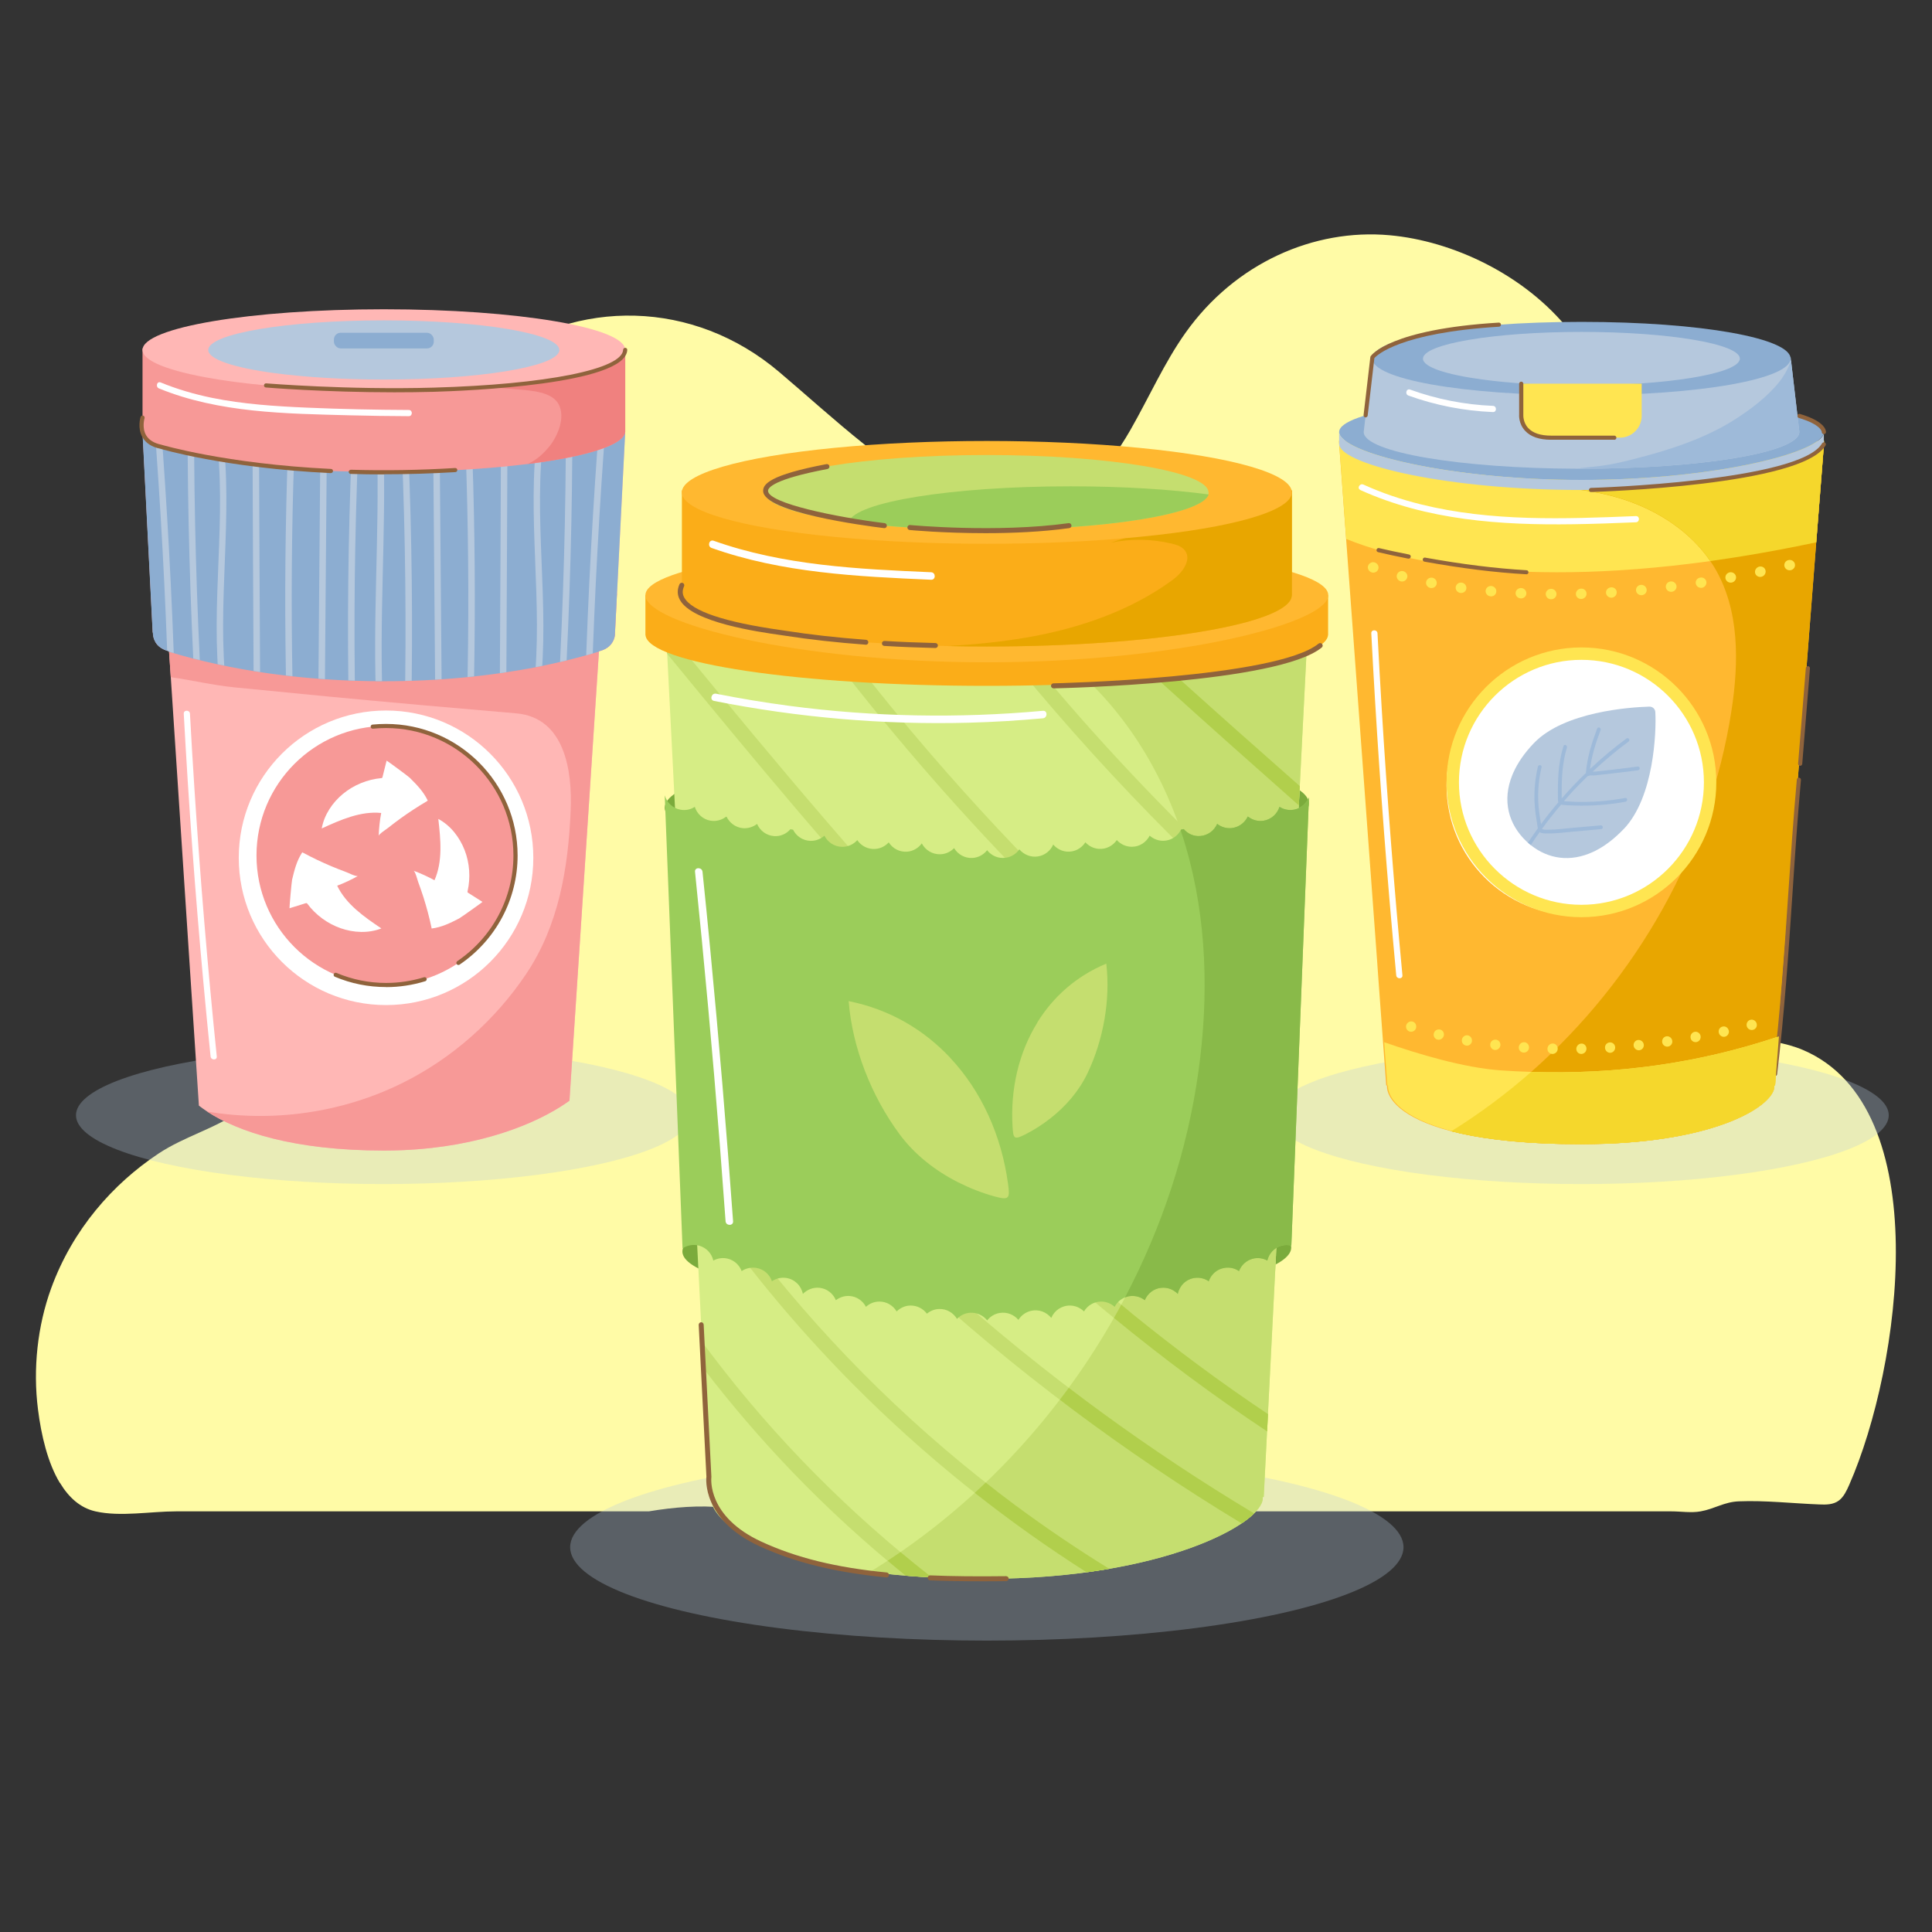 <?xml version="1.0" encoding="UTF-8"?>
<svg id="OBJECTS" xmlns="http://www.w3.org/2000/svg" width="268" height="268" xmlns:xlink="http://www.w3.org/1999/xlink" viewBox="0 0 268 268">
  <rect x="0" y="0" width="268" height="268" fill="#333333" stroke="none"/>
  <defs>
    <style>
      .cls-1, .cls-2 {
        fill: #b5c8dd;
      }

      .cls-2 {
        opacity: .3;
      }

      .cls-3 {
        fill: #ffb830;
      }

      .cls-4 {
        fill: #fff;
      }

      .cls-5 {
        fill: #e8a600;
      }

      .cls-6 {
        fill: #b1cf4c;
      }

      .cls-7 {
        fill: #f5d72c;
      }

      .cls-8 {
        fill: #ffb7b5;
      }

      .cls-9 {
        fill: none;
      }

      .cls-10 {
        fill: #fffba6;
      }

      .cls-11 {
        fill: #9ebad9;
      }

      .cls-12, .cls-13 {
        fill: #ffe551;
      }

      .cls-14 {
        fill: #7bab3c;
      }

      .cls-15 {
        fill: #9bcd5a;
      }

      .cls-16 {
        fill: #f0817f;
      }

      .cls-17 {
        fill: #8cadd1;
      }

      .cls-18 {
        fill: #89ba49;
      }

      .cls-19 {
        fill: #f79997;
      }

      .cls-20 {
        fill: #d6ed85;
      }

      .cls-21 {
        fill: #fbad18;
      }

      .cls-22 {
        fill: #c5de6f;
      }

      .cls-23 {
        fill: #8f633c;
      }

      .cls-24 {
        clip-path: url(#clippath);
      }

      .cls-13 {
        fill-rule: evenodd;
      }
    </style>
    <clipPath id="clippath">
      <path class="cls-9" d="M86.73,59.87l-1.43,28.29c-.1.66-.53,1.78-2.21,2.18v.05c-8.53,2.59-18.79,4.1-29.84,4.1s-21.28-1.51-29.8-4.09v-.06c-2.44-.59-2.23-2.68-2.23-2.68l-.03.18-1.42-27.97,33.48,2.52,33.48-2.52Z"/>
    </clipPath>
  </defs>
  <path class="cls-10" d="M8.32,205.7c1.2,2,2.8,3.47,4.91,3.95,3.46.79,7.67,0,11.2,0h65.57c3.52-.58,7.01-.88,10.45-.52,2.24.23,4.47.4,6.69.52h20.68c.49-.02.97-.03,1.46-.05,2.87-.1,5.73-.07,8.57.05h94c1.3,0,2.77.24,4.06,0,1.94-.35,3.26-1.31,5.29-1.39,3.7-.15,7.48.29,11.17.43.94.04,1.95.05,2.75-.57.65-.51,1.05-1.36,1.41-2.18,7.18-16.37,12.15-52.35-6.4-60.28-9.67-4.14-25.12,2.5-25.93-15.87-.27-6.15,2.51-11.22,2.84-17.11.33-5.94,2.38-10.81,3.98-16.39,2.38-8.34,2.69-17.67.29-26-2.4-8.33-8.51-18.04-13.59-24.41-6.22-7.8-16.24-12.47-24.98-13.25-10.46-.94-21.39,3.83-28.28,13.52-2.93,4.12-5.07,8.97-7.63,13.45-14.38,25.2-34.13,4.36-48.78-8.03-11.8-9.98-27.96-10.35-40.17-1.24-12.21,9.11-20.03,27.15-19.95,45.38.05,10.87,2.87,21.87,1.3,32.72-.98,6.75-4.24,10.62-7.8,15.57-2.59,3.6-4.65,7.64-8.11,10.09-3.55,2.51-7.72,3.53-11.35,5.94-6.33,4.21-11.9,10.52-14.87,18.67-1.9,5.22-2.55,11.17-1.83,16.82.45,3.58,1.35,7.41,3.04,10.2Z"/>
  <g>
    <ellipse class="cls-2" cx="53.17" cy="154.7" rx="42.63" ry="9.55"/>
    <g>
      <path class="cls-8" d="M86.73,59.87l-1.14,22.5-.29,5.79c-.1.66-.53,1.78-2.21,2.18v.05s-4.09,62.3-4.09,62.3c-.14.1-.29.21-.43.3-4.19,2.89-11.94,6.08-22.57,6.55-.9.04-1.81.06-2.75.06-12.62,0-20.29-2.65-24.51-5.41-.42-.28-.8-.55-1.15-.82l-3.9-59.44-.24-3.55v-.06c-1.03-.25-1.59-.76-1.89-1.28-.41-.7-.34-1.4-.34-1.4l-.03.17-1.42-27.97,33.48,2.52,33.48-2.52Z"/>
      <path class="cls-19" d="M85.58,82.37l-.29,5.79c-.1.66-.53,1.78-2.21,2.18v.05s-4.09,62.3-4.09,62.3c-.14.1-.29.21-.43.3-4.19,2.89-11.94,6.08-22.57,6.55-.9.04-1.81.06-2.75.06-12.62,0-20.29-2.65-24.51-5.41,9.15,1.54,18.78.16,27.09-3.96,6.93-3.43,12.89-8.74,17.19-15.16,4.49-6.71,5.82-14.64,6.15-22.64.24-5.49-.8-12.91-7.59-13.48-8.75-.74-17.5-1.52-26.25-2.35-4.3-.41-8.59-.83-12.88-1.26-2.99-.3-5.83-1-8.75-1.4l-.24-3.55v-.06c-1.03-.25-1.59-.76-1.89-1.28,1.67-4.89,4.66-8.68,9.51-11.52,4.61-2.69,9.99-3.69,15.3-4.28,12.59-1.41,26.22-.53,36.49,6.9.95.69,1.87,1.42,2.73,2.21Z"/>
      <path class="cls-17" d="M86.73,59.87l-1.44,28.29c-.1.66-.53,1.78-2.21,2.18v.05c-2.71.82-5.58,1.53-8.59,2.13-6.51,1.27-13.7,1.98-21.25,1.98-11.03,0-21.29-1.5-29.8-4.09v-.06c-2.44-.59-2.23-2.68-2.23-2.68l-.03.17-1.21-23.77-.21-4.19,33.48,2.52,33.48-2.52Z"/>
      <g>
        <circle class="cls-4" cx="53.55" cy="118.99" r="20.43"/>
        <circle class="cls-19" cx="53.55" cy="118.67" r="17.97"/>
        <g>
          <path class="cls-4" d="M59.19,111.16c-1.23.72-2.43,1.51-3.59,2.34-.6.44-1.2.89-1.78,1.35-.19.16-1.28.85-1.29,1.1.04-1.07.15-2.13.35-3.18-2.86-.28-5.63.95-8.25,2.15.34-1.9,1.49-3.6,2.96-4.81,1.48-1.22,3.39-2,5.29-2.17.05,0,.1-.01.13-.04.03-.03.04-.07.05-.11.19-.76.38-1.52.57-2.28,0-.03,2.94,2.12,3.2,2.37.99.99,1.89,1.89,2.51,3.18-.05.03-.1.06-.16.09Z"/>
          <path class="cls-4" d="M59.84,128.6c-.3-1.4-.67-2.78-1.1-4.14-.23-.71-.47-1.41-.73-2.11-.09-.23-.4-1.49-.65-1.57,1,.37,1.97.81,2.91,1.33,1.16-2.63.86-5.65.53-8.51,1.7.91,2.95,2.53,3.65,4.32.7,1.79.84,3.84.41,5.71-.01.05-.02.1,0,.14.02.04.05.06.08.08.66.42,1.33.84,1.99,1.26.02.01-2.94,2.13-3.25,2.3-1.25.64-2.39,1.21-3.8,1.39-.01-.06-.03-.12-.04-.18Z"/>
          <path class="cls-4" d="M42.09,118.31c1.26.68,2.55,1.29,3.87,1.85.69.29,1.38.56,2.08.82.23.09,1.39.66,1.62.53-.93.52-1.9.98-2.89,1.35,1.25,2.59,3.74,4.32,6.13,5.93-1.8.7-3.84.6-5.65-.03-1.81-.63-3.47-1.85-4.61-3.39-.03-.04-.06-.08-.11-.09-.04,0-.08,0-.12.01-.75.23-1.5.46-2.25.7-.03,0,.28-3.62.36-3.97.33-1.36.63-2.6,1.41-3.79.05.03.11.06.16.09Z"/>
        </g>
      </g>
      <g class="cls-24">
        <g>
          <path class="cls-1" d="M21.35,57.98c.94,12.2,1.6,24.42,1.99,36.65.02.58.92.58.9,0-.39-12.23-1.06-24.45-1.99-36.65-.04-.57-.95-.58-.9,0h0Z"/>
          <path class="cls-1" d="M26.02,58.52c0,12.52.35,25.04,1.03,37.55.03.58.93.58.9,0-.69-12.5-1.03-25.02-1.03-37.55,0-.58-.9-.58-.9,0h0Z"/>
          <path class="cls-1" d="M29.95,59.91c1.62,11.88-.85,23.87.56,35.76.07.57.97.58.9,0-1.42-11.97,1.04-24.04-.59-36-.08-.57-.95-.33-.87.24h0Z"/>
          <path class="cls-1" d="M35.02,59.3c.05,12.17.1,24.33.17,36.5,0,.58.9.58.9,0-.07-12.17-.12-24.33-.17-36.5,0-.58-.9-.58-.9,0h0Z"/>
          <path class="cls-1" d="M40.08,58.66c-.42,10.17-.59,20.35-.48,30.53.03,2.89.08,5.79.15,8.68.01.58.92.58.9,0-.25-10.18-.25-20.36.03-30.54.08-2.89.18-5.79.3-8.68.02-.58-.88-.58-.9,0h0Z"/>
          <path class="cls-1" d="M44.44,61.73c-.1,11.85-.19,23.7-.29,35.55,0,.58.9.58.9,0,.1-11.85.19-23.7.29-35.55,0-.58-.9-.58-.9,0h0Z"/>
          <path class="cls-1" d="M48.79,62.31c-.5,12.17-.64,24.35-.4,36.52.01.58.91.58.9,0-.24-12.18-.1-24.36.4-36.52.02-.58-.88-.58-.9,0h0Z"/>
          <path class="cls-1" d="M83.18,57.98c-.94,12.2-1.6,24.42-1.99,36.65-.02.58.88.58.9,0,.39-12.23,1.06-24.45,1.99-36.65.04-.58-.86-.58-.9,0h0Z"/>
          <path class="cls-1" d="M78.5,58.52c0,12.52-.35,25.04-1.03,37.55-.03.58.87.58.9,0,.69-12.5,1.03-25.02,1.03-37.55,0-.58-.9-.58-.9,0h0Z"/>
          <path class="cls-1" d="M74.61,59.67c-1.64,11.96.83,24.03-.59,36-.07.57.83.57.9,0,1.41-11.89-1.06-23.88.56-35.76.08-.57-.79-.81-.87-.24h0Z"/>
          <path class="cls-1" d="M69.5,59.3c-.05,12.17-.1,24.33-.17,36.5,0,.58.9.58.9,0,.07-12.17.12-24.33.17-36.5,0-.58-.9-.58-.9,0h0Z"/>
          <path class="cls-1" d="M64.45,58.66c.42,10.17.59,20.35.48,30.53-.03,2.89-.08,5.79-.15,8.68-.01.58.89.58.9,0,.25-10.18.25-20.36-.03-30.54-.08-2.89-.18-5.79-.3-8.68-.02-.58-.93-.58-.9,0h0Z"/>
          <path class="cls-1" d="M60.09,61.73c.1,11.85.19,23.7.29,35.55,0,.58.91.58.9,0-.1-11.85-.19-23.7-.29-35.55,0-.58-.91-.58-.9,0h0Z"/>
          <path class="cls-1" d="M55.74,62.31c.5,12.17.64,24.35.4,36.52-.01.58.89.58.9,0,.24-12.18.1-24.36-.4-36.52-.02-.58-.93-.58-.9,0h0Z"/>
          <path class="cls-1" d="M52.3,61.97c.37,12.06-.66,24.11-.08,36.16.03.58.93.58.9,0-.58-12.05.46-24.11.08-36.16-.02-.58-.92-.58-.9,0h0Z"/>
        </g>
      </g>
      <g>
        <path class="cls-19" d="M86.73,48.34v11.56h-.01c-.13,1.83-5.43,3.46-13.56,4.47,0,0,0,0-.01,0-5.56.69-12.45,1.1-19.9,1.1-18.35,0-33.25-2.49-33.47-5.58h-.01v-11.56h66.96Z"/>
        <path class="cls-16" d="M86.73,48.34v11.56h-.01c-.13,1.83-5.43,3.46-13.56,4.47,1.22-.51,2.23-1.44,3.06-2.46,1.15-1.44,2.24-3.98,1.28-5.82-.92-1.77-3.91-1.91-5.62-2.07-6.36-.58-12.77-.56-19.12.06,5.86-1.29,11.36-3.75,16.98-5.74h16.99Z"/>
        <ellipse class="cls-8" cx="53.25" cy="48.54" rx="33.48" ry="5.64"/>
        <path class="cls-1" d="M77.6,48.55c0,.07,0,.15-.04.22-.67,2.16-11.3,3.88-24.31,3.88-5.74,0-11.02-.34-15.18-.89-5.59-.75-9.18-1.91-9.18-3.21,0-2.27,10.9-4.11,24.35-4.11s24.35,1.84,24.35,4.11Z"/>
      </g>
      <rect class="cls-17" x="46.32" y="46.16" width="13.85" height="2.17" rx=".93" ry=".93"/>
      <g>
        <path class="cls-23" d="M54.7,54.42c-9.74,0-17.72-.66-17.82-.67-.16-.01-.28-.15-.26-.31.01-.16.15-.28.31-.26.11,0,11.24.93,23.23.59,15.6-.44,26.16-2.55,26.28-5.25,0-.16.15-.28.3-.27.16,0,.28.14.27.3-.21,4.8-22.39,5.67-26.84,5.8-1.86.05-3.7.07-5.48.07Z"/>
        <path class="cls-23" d="M53.26,65.81c-1.55,0-3.08-.02-4.61-.07-.16,0-.28-.14-.28-.3,0-.16.16-.27.3-.28,4.74.14,9.61.06,14.47-.24.17,0,.29.11.3.27,0,.16-.11.29-.27.3-3.32.2-6.63.3-9.91.3Z"/>
        <path class="cls-23" d="M45.9,65.63s0,0-.01,0c-14.73-.71-23.6-3.36-23.68-3.39-1.14-.23-1.97-.76-2.44-1.57-.75-1.28-.29-2.77-.27-2.83.05-.15.21-.23.36-.19.15.05.23.21.19.36,0,.01-.4,1.32.22,2.37.38.65,1.09,1.09,2.08,1.3.11.03,8.92,2.66,23.57,3.37.16,0,.28.14.27.3,0,.15-.13.27-.29.27Z"/>
        <path class="cls-23" d="M53.55,136.92c-2.46,0-4.85-.48-7.1-1.43-.15-.06-.21-.23-.15-.38.06-.15.23-.21.38-.15,2.18.92,4.5,1.39,6.88,1.39,1.79,0,3.56-.27,5.26-.79.15-.05.31.04.36.19.05.15-.04.31-.19.36-1.75.54-3.58.82-5.43.82Z"/>
        <path class="cls-23" d="M63.59,133.86c-.09,0-.18-.04-.24-.13-.09-.13-.05-.31.08-.4,4.88-3.3,7.79-8.78,7.79-14.66,0-9.75-7.93-17.68-17.68-17.68-.6,0-1.21.03-1.81.09-.16.02-.3-.1-.31-.26-.02-.16.1-.3.26-.31.62-.06,1.24-.09,1.87-.09,10.06,0,18.25,8.19,18.25,18.25,0,6.07-3.01,11.73-8.05,15.14-.05.03-.11.05-.16.05Z"/>
      </g>
      <path class="cls-4" d="M22.05,53.88c8.33,3.41,17.63,3.5,26.49,3.73,2.72.07,5.45.11,8.17.12.55,0,.56-.86,0-.86-4.69-.02-9.38-.12-14.06-.32-4.45-.19-8.91-.48-13.28-1.37-2.42-.5-4.8-1.19-7.09-2.13-.51-.21-.74.62-.23.83h0Z"/>
      <path class="cls-4" d="M25.49,99c.67,12.36,1.57,24.71,2.7,37.03.32,3.51.66,7.01,1.02,10.52.06.55.92.55.86,0-1.26-12.31-2.29-24.65-3.09-37-.23-3.52-.44-7.03-.63-10.55-.03-.55-.89-.55-.86,0h0Z"/>
    </g>
  </g>
  <g>
    <ellipse class="cls-2" cx="219.37" cy="154.7" rx="42.63" ry="9.55"/>
    <g>
      <path class="cls-3" d="M253.01,61.13v.53s-1.07,13.57-1.07,13.57l-4.47,57.52-.24,3.11-.61,7.89v.05s-.53,6.76-.53,6.76h-.11s.02.08.02.12c0,2.62-7.75,7.71-24.91,8.02-.51.01-1.02.02-1.55.02-1.03,0-2.02-.01-2.98-.03-6.7-.15-11.65-.83-15.26-1.77-6.93-1.8-8.91-4.54-8.91-6.24,0-.03.01-.07.02-.1h-.12s-.44-6.01-.44-6.01l-.64-8.7-.22-3.11-4.26-57.99-.95-12.96-.03-.51v-.16s0,0,0,0l.9.06,29.78,2.24,2.96.22,32.72-2.46.9-.06Z"/>
      <path class="cls-12" d="M253.01,61.13v.53s-1.07,13.57-1.07,13.57c-5.23,1.11-10.13,1.96-14.69,2.6-28.87,4-44.76-.71-50.51-3.07l-.95-12.96-.03-.51v-.16s0,0,0,0l.9.06,29.78,2.24,2.96.22,32.72-2.46.9-.06Z"/>
      <circle class="cls-4" cx="218.67" cy="108.98" r="18.01"/>
      <path class="cls-5" d="M253.01,61.13v.53s-1.07,13.57-1.07,13.57l-4.47,57.52-.24,3.11-.61,7.89v.05s.09-.03.14-.05l-.53,6.81h-.11s.02.08.02.12c0,2.63-7.8,7.74-25.05,8.02-.51.01-1.02.02-1.55.02-1.03,0-2.02-.01-2.98-.03-6.7-.15-11.65-.83-15.26-1.77.01,0,.03-.01.05-.02,3.91-2.42,7.6-5.18,11.05-8.21,14.61-12.87,24.81-30.82,27.78-50.09,1.04-6.72,1.14-14.01-2.34-19.85-.18-.31-.38-.61-.59-.91-2.75-4.04-7.09-6.89-11.75-8.46-5-1.68-10.36-1.98-15.63-1.76l6.55-4.17,2.96.22,32.72-2.46.9-.06Z"/>
      <path class="cls-7" d="M253.01,61.13v.53s-1.07,13.57-1.07,13.57c-5.23,1.11-10.13,1.96-14.69,2.6-2.75-4.04-7.09-6.89-11.75-8.46-5-1.68-10.36-1.98-15.63-1.76l6.55-4.17,2.96.22,32.72-2.46.9-.06Z"/>
      <path class="cls-17" d="M253,59.93c0,2.81-15.05,6.65-33.62,6.65s-33.62-3.83-33.62-6.65,15.05-5.09,33.62-5.09,33.62,2.28,33.62,5.09Z"/>
      <path class="cls-11" d="M219.38,59.92s0,0,0,.01h0s0-.01,0-.01Z"/>
      <path class="cls-1" d="M253,59.93v1.72h-.01c-.22,2.79-15.18,6.32-33.61,6.32s-32.87-3.42-33.59-6.18c-.01-.05-.02-.1-.02-.15h-.01v-1.72c0,.4.31.83.89,1.26,3.49,2.58,16.82,5.39,32.74,5.39s29.23-2.81,32.73-5.39c.59-.43.9-.86.9-1.26Z"/>
      <path class="cls-1" d="M249.6,59.99h-.01c-.2,2.79-13.65,5.03-30.21,5.03h-.6c-16.29-.05-29.41-2.28-29.61-5.03h-.01l1.21-10.43h58.02l.05.4,1.17,10.03Z"/>
      <path class="cls-17" d="M248.38,49.74c0,2.81-12.32,5.09-29.01,5.09s-29.01-2.28-29.01-5.09,12.32-5.09,29.01-5.09,29.01,2.28,29.01,5.09Z"/>
      <path class="cls-1" d="M241.35,49.75c0,.06,0,.14-.04.2-.61,1.95-10.2,3.51-21.94,3.51-5.18,0-9.94-.3-13.7-.81-5.05-.68-8.28-1.73-8.28-2.9,0-2.04,9.84-3.71,21.98-3.71s21.98,1.66,21.98,3.71Z"/>
      <path class="cls-12" d="M211.02,53.22h16.71v4.46c0,1.67-1.36,3.03-3.03,3.03h-10.65c-1.67,0-3.03-1.36-3.03-3.03v-4.46h0Z"/>
      <path class="cls-12" d="M219.37,127.23c-10.32,0-18.71-8.39-18.71-18.71s8.39-18.71,18.71-18.71,18.71,8.39,18.71,18.71-8.39,18.71-18.71,18.71ZM219.37,91.53c-9.37,0-16.99,7.62-16.99,16.99s7.62,16.99,16.99,16.99,16.99-7.62,16.99-16.99-7.62-16.99-16.99-16.99Z"/>
      <g>
        <path class="cls-1" d="M225.24,114.99c-1.29,1.36-2.61,2.35-3.9,3.01-.1.05-.21.1-.31.15-3.22,1.51-6.31.99-8.7-.93-.05-.04-.11-.08-.16-.13-.05-.04-.1-.08-.14-.12-.03-.03-.06-.05-.09-.08-.07-.07-.15-.13-.22-.2-2.46-2.34-3.39-5.63-1.93-9.2l.13-.3c.59-1.34,1.52-2.71,2.84-4.09,4.17-4.38,13.33-5,16.01-5.08.46-.02.83.31.85.77.15,2.73-.18,11.8-4.37,16.2Z"/>
        <path class="cls-11" d="M227.2,106.85c-1.18.16-2.37.31-3.56.44-.59.07-1.19.14-1.78.2-.28.03-.55.07-.83.08-.22,0-.49-.05-.69.07-.04.02-.08.03-.12.03-.85.83-1.68,1.67-2.47,2.55-.27.3-.54.61-.81.92.54.04,1.08.07,1.62.09,1.08.03,2.17,0,3.25-.07,1.22-.09,2.43-.25,3.63-.47.33-.06.38.46.05.52-2.33.43-4.71.61-7.08.53-.57-.02-1.15-.03-1.71-.1-.05,0-.1-.02-.15-.03-.92,1.09-1.81,2.21-2.65,3.36.03.03.06.06.11.07.25.08.59.05.84.05,1.08,0,2.16-.15,3.24-.25,1.32-.11,2.64-.23,3.97-.35.33-.03.38.49.05.52-1.26.11-2.53.23-3.8.34-1.2.11-2.41.28-3.62.26-.34,0-.82.03-1.11-.19-.42.59-.84,1.19-1.23,1.8-.05-.04-.11-.08-.16-.13-.05-.04-.1-.08-.14-.12-.03-.03-.06-.05-.09-.08.44-.67.89-1.33,1.36-1.98-.02-.14-.04-.29-.06-.42-.05-.31-.1-.62-.15-.93-.18-1.14-.29-2.28-.26-3.44.03-1.28.19-2.54.48-3.78.08-.33.59-.24.51.08-.49,2.05-.6,4.16-.33,6.26.07.54.16,1.07.25,1.61,0,.01,0,.02,0,.03.77-1.04,1.57-2.05,2.41-3.03-.09-.23-.05-.52-.06-.76-.02-1.1,0-2.21.08-3.31.1-1.26.31-2.51.69-3.73.1-.32.57-.11.48.21-.61,2-.74,4.11-.73,6.19,0,.23,0,.46,0,.69,0,.06,0,.12,0,.18,1.07-1.23,2.19-2.41,3.36-3.54.16-2.12.82-4.18,1.56-6.16.12-.31.59-.1.48.21-.66,1.75-1.24,3.55-1.47,5.4.08-.07.16-.15.24-.22,1.53-1.43,3.14-2.77,4.82-4.01.27-.2.57.22.3.42-1.75,1.29-3.41,2.69-5,4.18.2,0,.4,0,.59-.03.63-.07,1.26-.14,1.89-.21,1.26-.15,2.52-.3,3.78-.47.33-.04.38.47.05.51Z"/>
      </g>
      <path class="cls-12" d="M246.22,150.55h-.11s.02.08.02.12c0,2.63-7.8,7.74-25.05,8.02-.51.01-1.02.02-1.55.02-1.03,0-2.02-.01-2.98-.03-.42-.01-.83-.02-1.23-.03-6.07-.21-10.61-.87-13.97-1.76-6.85-1.8-8.81-4.52-8.81-6.21,0-.03.01-.07.02-.1h-.11s-.44-6.01-.44-6.01c4.78,1.67,11.11,3.56,16.19,3.91,1.41.1,2.8.17,4.2.21,11.75.38,23.07-1.15,34.22-4.88.05-.01.1-.03.15-.05l-.53,6.81Z"/>
      <g>
        <path class="cls-13" d="M196.43,142.62c-.12.38-.53.59-.91.47-.38-.13-.57-.55-.44-.92.14-.37.54-.57.9-.45.36.12.56.52.44.9Z"/>
        <path class="cls-13" d="M200.27,143.67c-.09.39-.48.63-.86.54-.39-.08-.62-.49-.51-.87.1-.39.48-.61.86-.53.38.09.61.47.52.86Z"/>
        <path class="cls-13" d="M204.18,144.46c-.07.39-.43.65-.82.58-.39-.07-.64-.45-.57-.84.08-.39.44-.65.82-.58.38.07.63.45.57.84Z"/>
        <path class="cls-13" d="M208.13,145c-.04.4-.4.68-.79.65-.39-.05-.67-.42-.62-.81.05-.4.4-.67.79-.62.39.04.66.39.62.79Z"/>
        <path class="cls-13" d="M212.1,145.33c-.02.4-.36.7-.76.68-.4-.02-.69-.36-.66-.76.03-.39.37-.7.76-.68.39.02.68.36.66.76Z"/>
        <path class="cls-13" d="M216.08,145.48c0,.4-.33.72-.73.72-.4,0-.71-.33-.69-.73.01-.4.34-.72.73-.72.39,0,.7.33.69.73Z"/>
        <path class="cls-13" d="M220.07,145.45c.01.4-.3.73-.69.75-.39.02-.72-.3-.72-.7,0-.39.31-.72.69-.74.39-.02.71.29.72.69Z"/>
        <path class="cls-13" d="M224.05,145.26c.03.4-.27.75-.66.78-.39.02-.73-.29-.75-.69-.02-.4.27-.73.66-.75.39-.03.72.26.75.66Z"/>
        <path class="cls-13" d="M228.02,144.91c.04.4-.24.74-.63.78-.39.03-.74-.26-.78-.65-.04-.4.25-.75.63-.78.39-.03.74.26.78.65Z"/>
        <path class="cls-13" d="M231.97,144.37c.06.39-.21.76-.6.81-.39.05-.75-.22-.8-.62-.05-.39.22-.76.6-.81.38-.05.74.22.8.62Z"/>
        <path class="cls-13" d="M235.9,143.71c.07.39-.18.77-.57.84-.39.07-.76-.19-.82-.58-.07-.39.19-.77.57-.84.38-.07.75.19.82.58Z"/>
        <path class="cls-13" d="M239.81,142.94c.09.39-.15.78-.54.87-.39.08-.77-.18-.85-.57-.08-.39.16-.76.54-.84.38-.09.75.15.84.54Z"/>
        <path class="cls-13" d="M243.68,142c.1.39-.13.77-.52.86-.38.09-.77-.15-.86-.53-.09-.39.14-.77.52-.87.38-.09.76.15.86.53Z"/>
      </g>
      <g>
        <path class="cls-13" d="M191.19,78.95c-.13.37-.55.59-.95.44-.39-.15-.6-.57-.45-.94s.57-.56.94-.42c.37.14.59.54.46.92Z"/>
        <path class="cls-13" d="M195.2,80.12c-.1.38-.5.63-.9.52-.4-.11-.64-.52-.53-.9.11-.38.51-.61.9-.5.39.1.63.49.54.87Z"/>
        <path class="cls-13" d="M199.29,80.99c-.07.39-.46.65-.87.57s-.67-.46-.59-.85c.08-.39.47-.64.87-.57.4.08.66.46.59.85Z"/>
        <path class="cls-13" d="M203.41,81.64c-.05.39-.42.67-.84.61-.41-.06-.69-.43-.64-.82.06-.39.43-.67.84-.61.4.06.69.43.64.82Z"/>
        <path class="cls-13" d="M207.56,82.08c-.03.4-.39.69-.81.64-.41-.04-.71-.4-.67-.79.04-.4.4-.68.81-.64.4.04.71.39.67.79Z"/>
        <path class="cls-13" d="M211.73,82.33c-.02.4-.36.7-.78.68-.41-.02-.73-.36-.71-.76.02-.4.37-.7.78-.68.41.02.72.36.71.76Z"/>
        <path class="cls-13" d="M215.91,82.41c0,.4-.34.72-.75.72-.41,0-.74-.33-.74-.73,0-.4.34-.72.75-.72.41,0,.74.33.74.73Z"/>
        <path class="cls-13" d="M220.08,82.34c.01.4-.31.73-.72.75-.41.02-.75-.29-.76-.69,0-.4.31-.73.72-.75.41-.02.75.29.76.69Z"/>
        <path class="cls-13" d="M224.26,82.13c.03.4-.28.75-.69.78-.41.03-.77-.29-.79-.68-.02-.4.29-.73.7-.76.41-.03.76.26.79.66Z"/>
        <path class="cls-13" d="M228.42,81.78c.04.4-.26.75-.67.78-.41.04-.77-.26-.81-.65-.03-.4.27-.75.67-.78.41-.03.77.26.81.65Z"/>
        <path class="cls-13" d="M232.56,81.28c.05.39-.24.76-.65.81-.41.05-.78-.22-.83-.62-.05-.4.24-.76.65-.81.4-.05.77.22.83.62Z"/>
        <path class="cls-13" d="M236.7,80.7c.06.39-.21.77-.62.84-.41.06-.79-.22-.85-.61-.06-.4.22-.75.63-.81.4-.07.78.19.84.58Z"/>
        <path class="cls-13" d="M240.81,79.97c.07.39-.2.77-.6.84-.41.07-.79-.19-.86-.58-.07-.39.2-.77.6-.84.4-.07.79.19.86.58Z"/>
        <path class="cls-13" d="M244.91,79.14c.08.39-.18.78-.58.87-.4.09-.79-.15-.87-.54-.08-.39.18-.78.58-.87.4-.09.79.15.87.54Z"/>
        <path class="cls-13" d="M248.98,78.23c.09.39-.16.77-.56.86-.4.09-.8-.15-.89-.54-.09-.39.16-.77.56-.86.4-.09.8.15.89.54Z"/>
      </g>
      <g>
        <path class="cls-23" d="M223.91,61h-8.77c-1.62,0-2.83-.42-3.59-1.25-.91-.99-.83-2.18-.82-2.23v-4.29c0-.16.13-.29.29-.29s.29.13.29.29v4.32s-.07,1.03.68,1.83c.65.7,1.72,1.05,3.17,1.05h8.77c.16,0,.29.13.29.29s-.13.29-.29.29Z"/>
        <path class="cls-23" d="M220.7,68.26c-.15,0-.28-.12-.29-.28,0-.16.12-.29.28-.3.29,0,29.02-.91,32.06-6.18.08-.14.26-.18.39-.11.14.08.18.25.1.39-3.2,5.55-31.34,6.43-32.54,6.47h0Z"/>
        <path class="cls-23" d="M211.73,79.66s-.01,0-.02,0c-4.32-.24-8.94-.82-14.12-1.75-.16-.03-.26-.18-.23-.33.03-.16.18-.26.33-.23,5.16.93,9.76,1.5,14.06,1.75.16,0,.28.14.27.3,0,.15-.14.27-.29.27Z"/>
        <path class="cls-23" d="M195.4,77.49s-.04,0-.06,0c-1.63-.32-2.96-.61-4.18-.9-.15-.04-.25-.19-.21-.35.04-.15.19-.25.35-.21,1.22.29,2.54.57,4.16.89.16.03.26.18.23.34-.03.14-.15.23-.28.23Z"/>
        <path class="cls-23" d="M246.22,149.27s-.02,0-.03,0c-.16-.02-.27-.16-.25-.32,1.02-8.5,1.58-16.86,2.12-24.94.35-5.19.71-10.56,1.19-15.87.01-.16.15-.27.31-.26.16.01.27.15.26.31-.48,5.3-.84,10.67-1.18,15.85-.54,8.09-1.11,16.45-2.12,24.97-.02.15-.14.25-.28.25Z"/>
        <path class="cls-23" d="M249.71,106.23s-.02,0-.02,0c-.16-.01-.28-.15-.26-.31l1.07-13.25c.01-.16.15-.27.31-.26.16.01.28.15.26.31l-1.07,13.25c-.01.15-.14.26-.29.26Z"/>
        <path class="cls-23" d="M253,60.22s-.02,0-.03,0c-.15-.01-.27-.15-.26-.3,0-.04-.1-1.03-3.2-1.95-.15-.04-.24-.2-.19-.36.04-.15.2-.24.36-.19,3.64,1.07,3.62,2.39,3.61,2.54-.01.15-.14.26-.29.26Z"/>
        <path class="cls-23" d="M189.43,57.9s-.02,0-.03,0c-.16-.02-.27-.16-.25-.32l.94-8.05s.02-.09.05-.13c.1-.15,2.72-3.74,17.77-4.65.17,0,.29.11.3.27,0,.16-.11.29-.27.3-13.71.83-16.91,3.93-17.29,4.35l-.93,7.97c-.02.15-.14.25-.28.25Z"/>
      </g>
      <path class="cls-4" d="M190.22,87.84c.64,12.33,1.48,24.65,2.52,36.95.3,3.5.61,7,.94,10.5.05.55.91.55.86,0-1.16-12.29-2.12-24.6-2.87-36.92-.21-3.51-.41-7.02-.59-10.52-.03-.55-.89-.56-.86,0h0Z"/>
      <path class="cls-4" d="M188.69,67.97c9.25,4.2,19.51,4.9,29.54,4.75,2.9-.04,5.8-.15,8.7-.27.55-.02.56-.88,0-.86-9.93.4-20.08.79-29.81-1.62-2.74-.68-5.42-1.58-7.99-2.75-.5-.23-.94.51-.43.74h0Z"/>
      <path class="cls-4" d="M195.37,54.87c3.77,1.36,7.73,2.13,11.73,2.29.55.02.55-.84,0-.86-3.93-.16-7.8-.92-11.5-2.26-.52-.19-.75.64-.23.83h0Z"/>
      <path class="cls-7" d="M246.22,150.55h-.11s.02.08.02.12c0,2.63-7.8,7.74-25.05,8.02-.51.01-1.02.02-1.55.02-1.03,0-2.02-.01-2.98-.03-.42-.01-.83-.02-1.23-.03-6.08-.2-10.64-.85-14.02-1.73.01,0,.03-.01.05-.02,3.91-2.42,7.6-5.18,11.05-8.21,11.75.38,23.07-1.15,34.22-4.88.05-.01.1-.03.15-.05l-.53,6.81Z"/>
      <path class="cls-11" d="M249.6,59.99h-.01c-.2,2.79-13.65,5.03-30.21,5.03h-.6c.2-.04.37-.07.51-.09.91-.1,1.81-.2,2.71-.3,1.53-.18,2.92-.52,4.41-.89,4.84-1.22,9.94-2.82,14.16-5.5,2.21-1.4,4.65-3.23,6.27-5.3.69-.88,1.26-1.9,1.6-2.98l1.17,10.03Z"/>
    </g>
  </g>
  <g>
    <ellipse class="cls-2" cx="136.89" cy="214.62" rx="57.8" ry="12.96"/>
    <g>
      <g>
        <ellipse class="cls-14" cx="136.89" cy="111.76" rx="44.68" ry="7.82" transform="translate(-.74 .91) rotate(-.38)"/>
        <ellipse class="cls-14" cx="136.89" cy="173.33" rx="42.23" ry="7.39" transform="translate(-1.15 .91) rotate(-.38)"/>
      </g>
      <path class="cls-20" d="M175.3,207.67h-.15c0,.06.02.1.02.15,0,3.56-14.1,11.18-38.28,11.18-6.3,0-11.67-.36-16.21-.95-16.39-2.16-22.07-7.44-22.07-10.22,0-.05.01-.09.02-.14h-.15s-5.98-117.99-5.98-117.99l44.39,3.33,11.48-.86h0l32.91-2.47-5.98,117.98Z"/>
      <path class="cls-22" d="M175.3,207.67h-.15c0,.06.02.1.02.15,0,3.56-14.1,11.18-38.28,11.18-6.3,0-11.67-.36-16.21-.95,24.39-14.93,41.63-41.11,45.58-69.46,1.44-10.36,1.18-21.06-1.75-31.1-2.84-9.75-8.3-18.87-16.14-25.33l32.91-2.47-5.98,117.98Z"/>
      <g>
        <path class="cls-22" d="M105.24,174.04c-3.23-4.14-6.26-8.42-9.12-12.83l.21,4.07c6.49,9.59,13.89,18.57,22.05,26.79,9.77,9.83,20.65,18.59,32.35,26.03,1.08-.15,2.13-.31,3.14-.48-4.47-2.76-8.83-5.71-13.06-8.84-13.34-9.9-25.35-21.63-35.58-34.73Z"/>
        <path class="cls-22" d="M132.9,137.3c7.4,7.78,15.08,15.31,23.12,22.43,6.69,5.92,13.63,11.56,20.85,16.82l.13-2.48c-5.81-4.27-11.43-8.79-16.88-13.51-8.01-6.93-15.66-14.28-23.03-21.9-7.74-7.99-15.17-16.28-22.42-24.72-6.83-7.94-13.5-16.01-20.14-24.1l-2.04-.15.05.99c5.95,7.25,11.91,14.49,17.99,21.63,7.25,8.51,14.66,16.89,22.36,24.99Z"/>
        <path class="cls-22" d="M175.1,107.22c1.69,1.49,3.38,2.99,5.07,4.5l.14-2.67c-5.46-4.81-10.9-9.64-16.31-14.51-1.21-1.09-2.41-2.18-3.61-3.27l-2.84.21c5.82,5.28,11.66,10.54,17.55,15.74Z"/>
        <path class="cls-22" d="M129.25,218.81c-11.42-8.9-21.73-19.29-30.48-30.83-.47-.61-.92-1.23-1.38-1.85l.19,3.69c3.86,5.03,8,9.85,12.39,14.42,4.91,5.1,10.15,9.89,15.66,14.34,1.16.1,2.37.18,3.63.24Z"/>
        <path class="cls-22" d="M144.1,123.84c10.64,10.7,21.99,20.69,33.93,29.91l.13-2.51c-3.23-2.51-6.41-5.07-9.55-7.7-14.21-11.91-27.46-24.97-39.56-39.01-3.63-4.21-7.14-8.51-10.55-12.89l-2.77-.21c8.77,11.38,18.25,22.21,28.37,32.4Z"/>
        <path class="cls-22" d="M128.93,159.28c7.54,7.7,15.42,15.08,23.7,21.98,7.39,6.17,15.1,11.97,23.14,17.29l.12-2.4c-6.5-4.34-12.78-9.01-18.85-13.93-8.29-6.73-16.19-13.93-23.74-21.47-7.56-7.56-14.79-15.45-21.72-23.59-6.14-7.2-12.05-14.59-17.79-22.11l.18,3.62c4.33,5.61,8.74,11.15,13.29,16.58,6.92,8.27,14.13,16.32,21.68,24.03Z"/>
        <path class="cls-22" d="M152.97,196.03c-7.74-5.64-15.19-11.68-22.32-18.08-7.09-6.36-13.85-13.08-20.26-20.13-5.4-5.94-10.52-12.12-15.38-18.5l.18,3.62c3.56,4.58,7.25,9.06,11.09,13.4,6.37,7.21,13.11,14.09,20.18,20.61,7.07,6.52,14.47,12.67,22.16,18.44,7.6,5.7,15.49,11.02,23.62,15.93.7-.47,1.28-.94,1.73-1.38-7.2-4.32-14.21-8.96-21-13.91Z"/>
        <path class="cls-22" d="M162.38,115.9c5.41,5.41,11.01,10.63,16.78,15.65l.13-2.64c-10.4-9.14-20.23-18.94-29.39-29.32-2.06-2.33-4.07-4.7-6.06-7.09l-2.53.19c6.65,8.06,13.67,15.81,21.06,23.2Z"/>
      </g>
      <path class="cls-15" d="M181.57,110.66l-2.44,62.12c-.44-.1-.9-.11-1.36.01-1.02.28-1.75,1.1-1.97,2.07-.59-.32-1.3-.44-2.01-.26-.92.24-1.61.9-1.92,1.72-.57-.39-1.29-.57-2.03-.44-1.05.17-1.85.91-2.17,1.85-.56-.38-1.25-.56-1.97-.46-1.2.18-2.1,1.09-2.32,2.22-.58-.6-1.4-.94-2.3-.85-1.06.11-1.9.8-2.28,1.72-.53-.42-1.21-.64-1.94-.58-.28.02-.55.09-.8.19-.63.25-1.13.72-1.44,1.31-.5-.45-1.15-.73-1.87-.73-1.02,0-1.9.55-2.38,1.37-.5-.49-1.18-.81-1.93-.82-1.18-.01-2.19.69-2.61,1.72-.66-.82-1.74-1.24-2.83-.98-.75.18-1.35.64-1.73,1.25-.6-.71-1.54-1.11-2.53-.97-.74.1-1.37.49-1.8,1.04-.55-.69-1.41-1.11-2.36-1.06-.73.04-1.36.37-1.83.85-.51-.85-1.45-1.42-2.5-1.37-.64.02-1.21.27-1.67.65-.52-.69-1.35-1.14-2.28-1.13-.75.01-1.43.33-1.92.82-.49-.82-1.37-1.37-2.39-1.37-.73,0-1.38.28-1.87.73-.42-.82-1.25-1.42-2.23-1.5-.73-.06-1.4.17-1.94.58-.38-.92-1.22-1.61-2.28-1.72-.89-.09-1.72.26-2.3.85-.22-1.13-1.12-2.04-2.32-2.22-.72-.1-1.41.08-1.97.46-.32-.94-1.12-1.68-2.17-1.85-.74-.12-1.46.06-2.03.44-.31-.82-1-1.49-1.92-1.72-.71-.18-1.41-.06-2.01.26-.22-.97-.95-1.78-1.97-2.07-.82-.22-1.65-.05-2.3.39l-2.47-62.86c.28.98,1.07,1.78,2.14,1.99.73.15,1.45-.01,2.03-.39.3.96,1.11,1.74,2.17,1.92.8.14,1.57-.09,2.17-.55.02,0,.05.01.08.02.41.84,1.23,1.47,2.24,1.57.74.06,1.44-.17,1.98-.59.4.93,1.28,1.61,2.36,1.69.9.07,1.71-.32,2.26-.95.12.02.25.03.37.06.44.89,1.34,1.52,2.41,1.55.74.02,1.42-.26,1.94-.71.46.9,1.37,1.53,2.46,1.54.83.01,1.58-.35,2.1-.93.54.8,1.47,1.3,2.5,1.22.74-.05,1.39-.39,1.86-.91.54.85,1.52,1.38,2.59,1.29.84-.08,1.54-.52,2-1.15h0c.48.93,1.47,1.55,2.59,1.51.75-.03,1.4-.35,1.89-.85.52.86,1.48,1.43,2.56,1.36.83-.05,1.54-.46,2.02-1.07.6.76,1.56,1.2,2.59,1.04.8-.11,1.45-.55,1.88-1.16.62.73,1.58,1.14,2.59.98.97-.16,1.74-.8,2.11-1.65.46.54,1.11.91,1.87.98,1.07.1,2.05-.44,2.59-1.29.47.51,1.12.86,1.86.91,1.03.08,1.96-.43,2.5-1.22.52.57,1.27.94,2.1.93,1.08,0,2-.64,2.46-1.54.52.46,1.2.73,1.94.71,1.02-.03,1.88-.61,2.34-1.43.03-.04.06-.08.08-.13.12-.02.24-.03.35-.06.55.64,1.37,1.03,2.28.96,1.08-.08,1.96-.76,2.36-1.69.54.43,1.24.66,1.98.59,1.02-.1,1.85-.74,2.26-1.6,0,0,.02,0,.03,0,.6.48,1.39.71,2.2.57,1.07-.19,1.87-.96,2.17-1.92.59.37,1.31.53,2.03.39.95-.18,1.69-.82,2.04-1.65Z"/>
      <g>
        <path class="cls-22" d="M131.83,146.75c-3.64-3.89-8.39-6.73-14.11-7.88.52,6.5,3.16,13.17,7.03,18.42,2.11,2.87,4.99,5.11,8.15,6.71,1.58.8,3.26,1.46,4.97,1.94,2.17.6,2.24.33,1.95-1.8-.9-6.59-3.65-12.74-7.99-17.38Z"/>
        <path class="cls-22" d="M143.9,141.82c2.18-3.52,5.37-6.41,9.56-8.15.59,5.04-.4,10.52-2.56,15.11-1.18,2.51-3.02,4.65-5.19,6.35-1.09.85-2.26,1.61-3.49,2.23-1.57.79-1.66.59-1.76-1.07-.32-5.16.84-10.26,3.45-14.46Z"/>
      </g>
      <path class="cls-18" d="M181.57,110.66l-2.44,62.12c-.44-.1-.9-.11-1.36.01-1.02.28-1.75,1.1-1.97,2.07-.59-.32-1.3-.44-2.01-.26-.92.24-1.61.9-1.92,1.72-.57-.39-1.29-.57-2.03-.44-1.05.17-1.85.91-2.17,1.85-.56-.38-1.25-.56-1.97-.46-1.2.18-2.1,1.09-2.32,2.22-.58-.6-1.4-.94-2.3-.85-1.06.11-1.9.8-2.28,1.72-.53-.42-1.21-.64-1.94-.58-.28.02-.55.09-.8.19,5.15-9.79,8.67-20.43,10.19-31.39,1.44-10.36,1.18-21.06-1.75-31.1-.22-.77-.46-1.53-.72-2.28.03-.04.06-.08.08-.13.12-.02.24-.03.35-.06.55.64,1.37,1.03,2.28.96,1.08-.08,1.96-.76,2.36-1.69.54.43,1.24.66,1.98.59,1.02-.1,1.85-.74,2.26-1.6,0,0,.02,0,.03,0,.6.48,1.39.71,2.2.57,1.07-.19,1.87-.96,2.17-1.92.59.37,1.31.53,2.03.39.95-.18,1.69-.82,2.04-1.65Z"/>
      <g>
        <path class="cls-6" d="M152.97,196.03c-1.59-1.15-3.15-2.34-4.71-3.52-.41.55-.82,1.1-1.24,1.65.54.41,1.06.83,1.6,1.23,7.6,5.7,15.49,11.02,23.62,15.93.7-.47,1.28-.94,1.73-1.38-7.2-4.32-14.21-8.96-21-13.91Z"/>
        <path class="cls-6" d="M175.1,107.22c1.69,1.49,3.38,2.99,5.07,4.5l.14-2.67c-5.46-4.81-10.9-9.64-16.31-14.51-1.21-1.09-2.41-2.18-3.61-3.27l-2.84.21c5.82,5.28,11.66,10.54,17.55,15.74Z"/>
        <path class="cls-6" d="M136.74,205.65c-.5.48-1.01.96-1.53,1.43,4.98,3.93,10.17,7.62,15.52,11.02,1.08-.15,2.13-.31,3.14-.48-4.47-2.76-8.83-5.71-13.06-8.84-1.38-1.02-2.74-2.07-4.08-3.13Z"/>
        <path class="cls-6" d="M125.63,218.57c1.16.1,2.37.18,3.63.24-1.47-1.14-2.92-2.32-4.35-3.51-.59.4-1.18.8-1.78,1.2.83.7,1.66,1.39,2.5,2.07Z"/>
        <path class="cls-6" d="M157.04,182.22c-.5-.41-1-.83-1.5-1.24-.33.62-.67,1.23-1.02,1.84,6.82,5.59,13.9,10.87,21.25,15.74l.12-2.4c-6.5-4.34-12.78-9.01-18.85-13.93Z"/>
      </g>
      <path class="cls-21" d="M89.53,82.56v5.53h.01c.31,3.9,21.38,7.05,47.34,7.05s47.03-3.15,47.34-7.05h.01v-5.53h-94.72Z"/>
      <path class="cls-3" d="M184.25,82.56c0,3.94-21.2,9.31-47.36,9.31s-47.36-5.37-47.36-9.31,21.2-7.13,47.36-7.13,47.36,3.19,47.36,7.13Z"/>
      <path class="cls-21" d="M179.2,68.04v14.6h-.01c-.28,3.9-19.1,7.04-42.3,7.04-1.84,0-3.65-.02-5.42-.06-20.64-.45-36.61-3.4-36.87-6.99h-.01v-14.6h84.61Z"/>
      <path class="cls-5" d="M179.2,68.04v14.6h-.01c-.28,3.9-19.1,7.04-42.3,7.04-1.84,0-3.65-.02-5.42-.06,3.79-.22,7.57-.59,11.3-1.25,7.08-1.27,14.06-3.66,19.87-7.91,1.34-.98,2.73-2.79,1.72-4.11-.42-.55-1.13-.77-1.8-.94-2.77-.66-5.69-.71-8.48-.13,5.73-1.8,11.21-4.03,16.87-6.08.72-.26,1.63-.71,2.62-1.17h5.62Z"/>
      <ellipse class="cls-3" cx="136.89" cy="68.3" rx="42.31" ry="7.13"/>
      <path class="cls-22" d="M167.66,68.31c0,.09-.01.19-.06.28-.85,2.73-14.28,4.91-30.72,4.91-7.26,0-13.92-.42-19.18-1.13-7.07-.95-11.6-2.42-11.6-4.06,0-2.86,13.78-5.19,30.77-5.19s30.77,2.33,30.77,5.19Z"/>
      <path class="cls-15" d="M167.66,68.59c-.85,2.73-14.28,4.91-30.72,4.91-7.26,0-13.92-.42-19.18-1.13.85-2.73,14.28-4.91,30.72-4.91,7.26,0,13.92.42,19.18,1.13Z"/>
      <g>
        <path class="cls-23" d="M146.14,95.48c-.19,0-.34-.15-.35-.34,0-.19.15-.35.34-.35.31,0,30.91-.71,36.78-5.51.15-.12.37-.1.49.05.12.15.1.37-.05.49-6.05,4.95-35.93,5.64-37.2,5.67h0Z"/>
        <path class="cls-23" d="M129.74,89.89h0c-2.41-.06-4.79-.15-7.08-.29-.19-.01-.34-.17-.32-.37.01-.19.17-.33.37-.32,2.28.14,4.65.23,7.05.29.19,0,.34.16.34.35,0,.19-.16.34-.35.34Z"/>
        <path class="cls-23" d="M120.12,89.43s-.02,0-.03,0c-4.06-.3-7.73-.71-11.21-1.25-.14-.02-.35-.05-.61-.09-3.03-.43-12.24-1.73-13.96-4.88-.38-.69-.39-1.42-.05-2.17.08-.17.28-.25.46-.17.17.08.25.28.17.46-.25.55-.25,1.06.02,1.55,1.03,1.89,5.56,3.41,13.45,4.53.27.04.48.07.62.09,3.46.54,7.11.95,11.15,1.25.19.01.33.18.32.37-.01.18-.17.32-.34.32Z"/>
        <path class="cls-23" d="M122.68,73.26s-.03,0-.04,0c-2.79-.34-16.69-2.2-16.78-5.14-.03-.96.94-2.25,8.79-3.74.19-.03.37.09.4.28.04.19-.09.37-.28.4-7.47,1.42-8.25,2.6-8.23,3.04.06,1.72,9.49,3.65,16.18,4.47.19.02.32.2.3.39-.02.18-.17.3-.34.3Z"/>
        <path class="cls-23" d="M136.7,73.96c-5.87,0-10.45-.43-10.52-.44-.19-.02-.33-.19-.31-.38.02-.19.18-.33.38-.31.12.01,12,1.12,21.99-.26.18-.03.36.11.39.3.03.19-.11.36-.3.39-3.85.53-7.98.7-11.62.7Z"/>
        <path class="cls-23" d="M136.06,219.35c-2.57,0-4.89-.04-7.04-.13-.19,0-.34-.17-.33-.36,0-.19.16-.34.36-.33,3.07.13,6.51.16,10.52.11.19.01.35.15.35.34,0,.19-.15.35-.34.35-1.22.02-2.39.02-3.52.02Z"/>
        <path class="cls-23" d="M122.98,218.81s-.02,0-.03,0c-7.11-.69-12.71-2.07-17.63-4.34-7.98-3.69-7.36-9.4-7.33-9.64l-1.07-21.05c0-.19.14-.35.33-.36.19-.02.35.14.36.33l1.07,21.11c-.03.28-.57,5.52,6.93,8.99,4.85,2.24,10.38,3.6,17.4,4.28.19.02.33.19.31.38-.02.18-.17.31-.34.31Z"/>
      </g>
      <g>
        <path class="cls-4" d="M96.41,120.92c1.29,12.56,2.44,25.13,3.43,37.72.28,3.59.55,7.18.81,10.77.05.66,1.09.67,1.04,0-.91-12.59-1.96-25.17-3.17-37.74-.34-3.58-.7-7.16-1.07-10.74-.07-.66-1.11-.66-1.04,0h0Z"/>
        <path class="cls-4" d="M99.05,97.23c11.64,2.31,23.53,3.34,35.39,3.02,3.42-.09,6.83-.3,10.23-.61.66-.06.67-1.1,0-1.04-11.72,1.07-23.54.85-35.2-.69-3.4-.45-6.78-1.01-10.14-1.68-.65-.13-.93.87-.28,1h0Z"/>
        <path class="cls-4" d="M98.71,76.01c9.76,3.47,20.2,3.96,30.45,4.41.67.03.67-1.01,0-1.04-10.17-.44-20.49-.93-30.17-4.37-.63-.22-.9.78-.28,1h0Z"/>
      </g>
    </g>
  </g>
</svg>